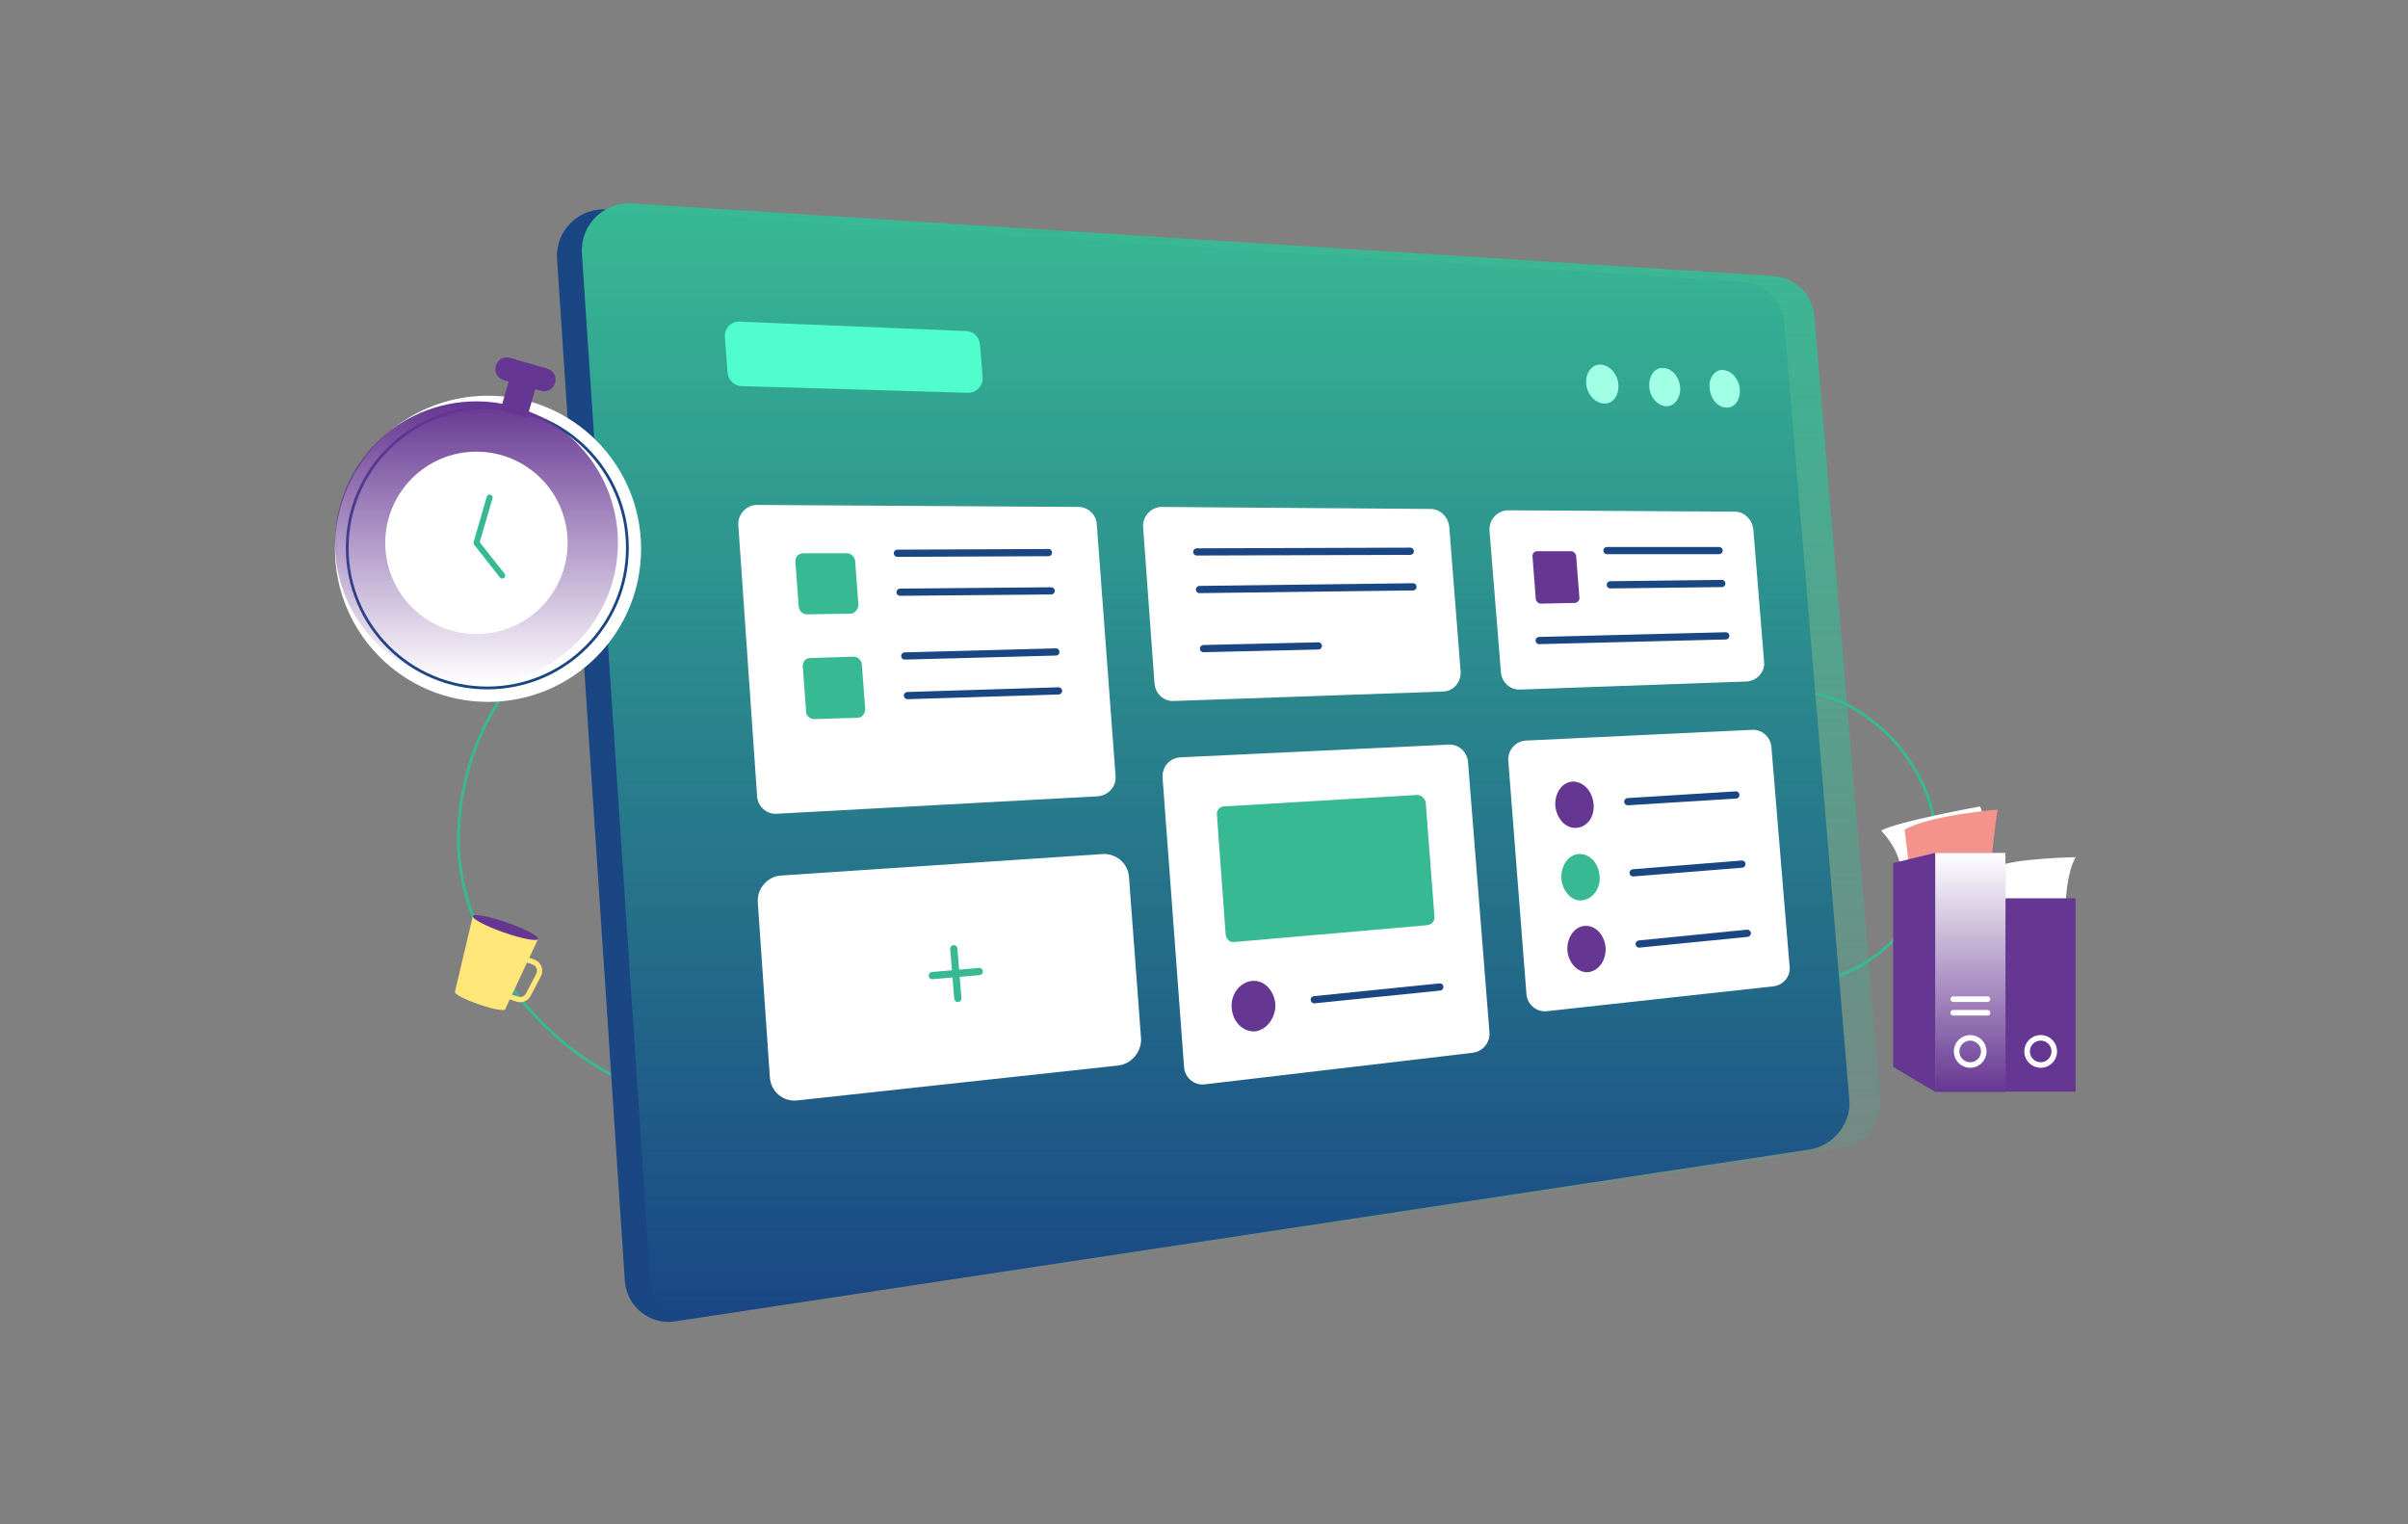 <svg width="2509" height="1588" viewBox="0 0 2509 1588" fill="none" xmlns="http://www.w3.org/2000/svg">
<rect x="0" y="0" width="2509" height="1588" fill="#808080" stroke="none"/>
<rect x="1710.21" y="719.234" width="306.301" height="306.301" rx="153.15" stroke="#37B994" stroke-width="3.023"/>
<rect x="477.674" y="603.24" width="545.584" height="545.584" rx="272.792" stroke="#37B994" stroke-width="3.023"/>
<path d="M1885.61 1197.5L703.53 1376.56C676.951 1380.76 653.17 1361.17 651.071 1334.6L580.426 270.028C578.328 240.651 602.809 216.17 632.186 218.268L1816.36 293.809C1838.74 295.208 1856.93 312.694 1859.03 335.077L1926.87 1145.74C1928.97 1170.22 1910.79 1193.31 1885.61 1197.5Z" fill="#1A4684"/>
<path d="M1917.78 1196.1L730.11 1375.86C703.531 1380.06 679.75 1360.48 677.651 1333.9L606.307 264.433C604.209 235.056 628.69 209.876 658.766 211.974L1847.84 287.515C1870.22 288.914 1888.41 306.4 1890.5 329.482L1959.05 1143.65C1961.85 1169.53 1943.66 1192.61 1917.78 1196.1Z" fill="url(#paint0_linear_4946_37532)"/>
<path d="M1143.49 829.59L809.15 847.776C798.658 848.475 789.565 840.082 788.866 829.59L769.281 547.011C768.582 535.82 777.675 526.027 788.866 526.027L1123.2 528.126C1133.7 528.126 1142.09 535.82 1142.79 546.311L1162.37 808.606C1163.07 819.798 1154.68 828.891 1143.49 829.59Z" fill="white"/>
<path d="M1503 720.477L1223.22 730.269C1212.73 730.968 1203.64 722.575 1202.94 712.083L1191.05 549.111C1190.35 537.919 1199.44 528.127 1210.63 528.127L1490.41 530.225C1500.21 530.225 1508.6 537.919 1510 548.411L1521.89 699.493C1522.59 710.684 1514.2 720.477 1503 720.477Z" fill="white"/>
<path d="M1819.86 709.984L1584.14 718.377C1573.65 719.076 1564.56 710.683 1563.86 700.191L1551.97 552.607C1551.27 541.415 1560.36 531.623 1571.55 531.623L1807.27 533.022C1817.06 533.022 1825.45 540.716 1826.85 551.208L1838.04 689C1839.44 699.492 1831.05 709.284 1819.86 709.984Z" fill="white"/>
<path d="M1164.47 1103.78L830.131 1140.15C818.94 1141.55 809.148 1133.15 808.448 1121.96L795.858 939.406C795.159 928.915 803.552 919.122 814.044 918.423L1149.08 896.04C1159.57 895.341 1169.37 903.035 1170.07 914.226L1182.66 1082.79C1182.66 1093.29 1174.96 1102.38 1164.47 1103.78Z" fill="white" stroke="white" stroke-width="12.59" stroke-miterlimit="10" stroke-linecap="round" stroke-linejoin="round"/>
<path d="M1534.48 1096.78L1255.4 1129.66C1244.21 1131.05 1234.41 1122.66 1233.71 1111.47L1211.33 810.005C1210.63 798.814 1219.03 789.721 1229.52 789.022L1509.3 775.732C1519.79 775.033 1528.88 783.426 1529.58 793.918L1551.97 1075.8C1552.66 1086.29 1544.97 1095.38 1534.48 1096.78Z" fill="white"/>
<path d="M1476.43 828.191L1275.68 840.082C1270.79 840.082 1267.29 844.279 1267.99 849.175L1277.08 973.678C1277.78 978.574 1281.28 982.071 1286.17 981.372L1486.92 963.885C1491.81 963.186 1495.31 959.689 1494.61 954.792L1485.52 835.885C1484.82 831.689 1480.62 828.191 1476.43 828.191Z" fill="#37B994"/>
<path d="M1847.83 1027.54L1612.12 1053.42C1600.93 1054.82 1591.13 1046.42 1590.43 1035.23L1571.55 792.52C1570.85 781.329 1579.24 772.236 1589.73 771.537L1825.45 760.345C1835.94 759.646 1845.03 768.039 1845.73 778.531L1864.62 1006.55C1866.02 1017.04 1858.32 1026.14 1847.83 1027.54Z" fill="white"/>
<path d="M993.802 988.367L997.999 1040.13" stroke="#37B994" stroke-width="7.515" stroke-miterlimit="10" stroke-linecap="round" stroke-linejoin="round"/>
<path d="M971.419 1016.35L1020.38 1012.15" stroke="#37B994" stroke-width="7.515" stroke-miterlimit="10" stroke-linecap="round" stroke-linejoin="round"/>
<path d="M1328.84 1045.72C1327.44 1031.73 1316.95 1020.54 1304.36 1021.94C1291.77 1023.34 1281.98 1035.93 1283.38 1050.62C1284.78 1065.3 1295.97 1075.8 1308.56 1074.4C1320.45 1072.3 1329.54 1059.71 1328.84 1045.72Z" fill="#663693"/>
<path d="M1369.41 1041.52L1500.21 1028.23" stroke="#1A4684" stroke-width="7.515" stroke-miterlimit="10" stroke-linecap="round" stroke-linejoin="round"/>
<path d="M1660.38 837.287C1658.99 823.997 1649.89 814.205 1638.7 814.205C1627.51 814.905 1619.82 826.096 1620.52 839.385C1621.91 852.675 1631.01 863.167 1642.2 862.467C1654.09 861.768 1661.78 850.577 1660.38 837.287Z" fill="#663693"/>
<path d="M1696.05 835.19L1808.66 828.195" stroke="#1A4684" stroke-width="7.515" stroke-miterlimit="10" stroke-linecap="round" stroke-linejoin="round"/>
<path d="M1666.68 912.125C1665.28 898.835 1656.19 889.043 1644.99 889.742C1633.8 890.442 1626.11 902.333 1626.81 915.622C1628.21 928.912 1638 939.403 1648.49 938.004C1659.68 936.606 1668.08 925.414 1666.68 912.125Z" fill="#37B994"/>
<path d="M1701.65 909.327L1814.96 900.234" stroke="#1A4684" stroke-width="7.515" stroke-miterlimit="10" stroke-linecap="round" stroke-linejoin="round"/>
<path d="M1672.97 986.97C1671.57 973.681 1662.48 963.889 1651.29 964.588C1640.1 965.287 1632.4 977.178 1633.1 990.468C1634.5 1003.76 1644.29 1013.55 1654.79 1012.85C1665.98 1011.45 1673.67 1000.26 1672.97 986.97Z" fill="#663693"/>
<path d="M1707.94 983.473L1820.56 972.281" stroke="#1A4684" stroke-width="7.515" stroke-miterlimit="10" stroke-linecap="round" stroke-linejoin="round"/>
<path d="M886.088 639.339L840.623 640.039C836.426 640.039 832.929 636.542 832.23 632.345L828.732 584.782C828.732 579.886 832.23 576.389 837.126 576.389H882.59C886.787 576.389 890.284 579.886 890.984 584.083L894.481 630.946C893.782 635.143 890.284 639.339 886.088 639.339Z" fill="#37B994"/>
<path d="M935.05 576.389L1092.43 575.689" stroke="#1A4684" stroke-width="7.515" stroke-miterlimit="10" stroke-linecap="round" stroke-linejoin="round"/>
<path d="M937.849 616.956L1095.23 615.557" stroke="#1A4684" stroke-width="7.515" stroke-miterlimit="10" stroke-linecap="round" stroke-linejoin="round"/>
<path d="M1640.8 628.149L1605.12 628.848C1603.03 628.848 1600.93 626.75 1600.23 624.652L1596.73 579.187C1596.73 576.389 1598.83 574.291 1601.63 574.291H1637.3C1639.4 574.291 1641.5 576.389 1642.19 578.488L1645.69 623.253C1645.69 625.351 1643.59 628.149 1640.8 628.149Z" fill="#663693"/>
<path d="M1674.37 573.592H1791.18" stroke="#1A4684" stroke-width="7.515" stroke-miterlimit="10" stroke-linecap="round" stroke-linejoin="round"/>
<path d="M1677.87 609.264L1793.98 607.865" stroke="#1A4684" stroke-width="7.515" stroke-miterlimit="10" stroke-linecap="round" stroke-linejoin="round"/>
<path d="M1603.72 667.318L1798.17 662.422" stroke="#1A4684" stroke-width="7.515" stroke-miterlimit="10" stroke-linecap="round" stroke-linejoin="round"/>
<path d="M893.781 747.756L848.317 749.155C844.12 749.155 839.923 745.657 839.923 741.461L836.426 693.898C836.426 689.002 839.923 685.504 844.12 685.504L889.584 684.105C893.781 684.105 897.278 687.603 897.978 691.799L901.475 738.663C901.475 743.559 897.978 747.756 893.781 747.756Z" fill="#37B994"/>
<path d="M942.747 683.404L1100.12 679.207" stroke="#1A4684" stroke-width="7.515" stroke-miterlimit="10" stroke-linecap="round" stroke-linejoin="round"/>
<path d="M945.542 724.67L1102.92 719.773" stroke="#1A4684" stroke-width="7.515" stroke-miterlimit="10" stroke-linecap="round" stroke-linejoin="round"/>
<path d="M1008.49 409.221L772.776 402.227C765.082 402.227 758.787 395.932 758.087 388.238L755.289 351.167C754.59 342.074 762.284 334.38 770.677 335.079L1006.39 344.872C1014.09 344.872 1020.38 351.167 1021.08 358.861L1023.88 393.134C1024.58 401.527 1017.58 409.221 1008.49 409.221Z" fill="#50FDCC"/>
<path d="M1247 574.991L1469.43 574.291" stroke="#1A4684" stroke-width="7.515" stroke-miterlimit="10" stroke-linecap="round" stroke-linejoin="round"/>
<path d="M1249.8 614.159L1472.23 611.361" stroke="#1A4684" stroke-width="7.515" stroke-miterlimit="10" stroke-linecap="round" stroke-linejoin="round"/>
<path d="M1254 675.71L1373.6 672.912" stroke="#1A4684" stroke-width="7.515" stroke-miterlimit="10" stroke-linecap="round" stroke-linejoin="round"/>
<path d="M1812.86 405.722C1812.17 395.231 1804.47 386.138 1795.38 385.438C1786.98 384.739 1779.99 393.832 1781.39 404.324C1782.09 415.515 1789.78 424.608 1798.88 424.608C1807.27 425.307 1813.56 416.214 1812.86 405.722Z" fill="#A0FFE4"/>
<path d="M1750.61 403.625C1749.91 392.433 1741.52 383.341 1733.13 383.341C1724.03 382.641 1717.74 391.734 1718.44 402.925C1719.14 414.116 1727.53 423.209 1736.62 423.209C1745.02 423.209 1751.31 414.116 1750.61 403.625Z" fill="#A0FFE4"/>
<path d="M1686.26 400.826C1685.56 389.635 1677.17 380.542 1668.07 379.843C1658.98 379.143 1651.99 388.236 1652.69 399.427C1653.39 410.618 1661.78 419.711 1670.87 420.411C1680.66 421.11 1686.96 412.017 1686.26 400.826Z" fill="#A0FFE4"/>
<path d="M2070.87 888.496C2070.87 888.496 2071.19 857.886 2063.14 840.164C2063.14 840.164 1976.14 855.953 1960.03 865.297C1960.03 865.297 1974.53 879.796 1979.04 897.518C1983.87 914.917 2070.23 918.462 2070.87 888.496Z" fill="white"/>
<path d="M2073.45 910.727C2073.45 910.727 2078.92 854.984 2081.5 843.385C2081.5 843.385 2010.94 849.185 1984.52 864.329L1991.61 923.294L2073.45 910.727Z" fill="#F4928C"/>
<path d="M2151.74 953.904C2151.74 953.904 2151.42 912.661 2162.7 893.006C2162.7 893.006 2096.32 894.295 2081.5 902.994C2066.68 911.694 2068.61 953.582 2068.61 953.582C2068.61 953.582 2148.85 958.415 2151.74 953.904Z" fill="white"/>
<path d="M2162.7 935.859H2089.56V1137.24H2162.7V935.859Z" fill="#663693"/>
<path d="M2126.29 1109.53C2134.12 1109.53 2140.47 1103.18 2140.47 1095.35C2140.47 1087.52 2134.12 1081.18 2126.29 1081.18C2118.46 1081.18 2112.11 1087.52 2112.11 1095.35C2112.11 1103.18 2118.46 1109.53 2126.29 1109.53Z" stroke="white" stroke-width="5.8" stroke-miterlimit="10" stroke-linecap="round" stroke-linejoin="round"/>
<path d="M2016.41 1137.57V888.496L1972.59 899.129V1111.47L2016.41 1137.57Z" fill="#663693"/>
<path d="M2089.55 888.496H2016.41V1137.57H2089.55V888.496Z" fill="#663692"/>
<path d="M2089.55 888.496H2016.41V1137.57H2089.55V888.496Z" fill="url(#paint1_linear_4946_37532)"/>
<path d="M2052.82 1109.53C2060.65 1109.53 2067 1103.18 2067 1095.36C2067 1087.53 2060.65 1081.18 2052.82 1081.18C2044.99 1081.18 2038.65 1087.53 2038.65 1095.36C2038.65 1103.18 2044.99 1109.53 2052.82 1109.53Z" stroke="white" stroke-width="5.8" stroke-miterlimit="10" stroke-linecap="round" stroke-linejoin="round"/>
<path d="M2035.1 1040.9H2070.87" stroke="white" stroke-width="5.8" stroke-miterlimit="10" stroke-linecap="round" stroke-linejoin="round"/>
<path d="M2035.1 1055.08H2070.87" stroke="white" stroke-width="5.8" stroke-miterlimit="10" stroke-linecap="round" stroke-linejoin="round"/>
<path d="M508.489 731.217C596.576 731.217 667.985 659.809 667.985 571.722C667.985 483.635 596.576 412.227 508.489 412.227C420.403 412.227 348.994 483.635 348.994 571.722C348.994 659.809 420.403 731.217 508.489 731.217Z" fill="white"/>
<path d="M653.714 570.753C653.714 651.368 588.362 716.72 507.747 716.72C427.132 716.72 361.781 651.368 361.781 570.753C361.781 490.138 427.132 424.787 507.747 424.787C588.362 424.787 653.714 490.138 653.714 570.753Z" stroke="#1A4684" stroke-width="2.913"/>
<path d="M496.417 712.977C577.837 712.977 643.84 646.974 643.84 565.554C643.84 484.134 577.837 418.131 496.417 418.131C414.998 418.131 348.994 484.134 348.994 565.554C348.994 646.974 414.998 712.977 496.417 712.977Z" fill="url(#paint2_linear_4946_37532)"/>
<path d="M496.417 660.559C548.887 660.559 591.423 618.023 591.423 565.553C591.423 513.083 548.887 470.547 496.417 470.547C443.947 470.547 401.411 513.083 401.411 565.553C401.411 618.023 443.947 660.559 496.417 660.559Z" fill="white"/>
<path d="M523.283 599.623L496.419 565.552L510.179 518.377" stroke="#37B994" stroke-width="6.205" stroke-miterlimit="10" stroke-linecap="round" stroke-linejoin="round"/>
<path d="M563.248 406.993L524.59 395.854C518.038 393.889 514.762 387.337 516.728 380.785C518.693 374.232 525.245 370.956 531.798 372.922L570.455 384.061C577.007 386.026 580.283 392.578 578.318 399.131C576.352 405.683 569.8 408.959 563.248 406.993Z" fill="#663693"/>
<path d="M531.995 390.789L521.392 427.283L549.077 435.326L559.68 398.833L531.995 390.789Z" fill="#663693"/>
<path d="M492.674 954.371L474.02 1033.31C473.337 1035.59 484.257 1041.27 498.816 1046.28C513.148 1051.28 525.66 1053.56 526.343 1051.51L560.694 978.03L492.674 954.371Z" fill="#FFE779"/>
<path d="M542.949 997.822L555.689 1002.14C561.376 1004.19 563.879 1010.56 561.149 1015.79L550.457 1036.27C548.182 1040.59 543.177 1042.41 538.627 1040.82L524.75 1036.04" stroke="#FFE779" stroke-width="5.441" stroke-miterlimit="10" stroke-linecap="round" stroke-linejoin="round"/>
<path d="M560.696 978.257C559.786 980.987 543.634 978.03 524.98 971.432C506.098 964.835 491.766 957.328 492.676 954.371C493.586 951.641 509.738 954.598 528.392 961.195C547.274 967.793 561.606 975.3 560.696 978.257Z" fill="#663693"/>
<defs>
<linearGradient id="paint0_linear_4946_37532" x1="1282.76" y1="211.852" x2="1282.76" y2="1376.43" gradientUnits="userSpaceOnUse">
<stop stop-color="#37B994"/>
<stop offset="1" stop-color="#37B994" stop-opacity="0"/>
</linearGradient>
<linearGradient id="paint1_linear_4946_37532" x1="2052.98" y1="888.496" x2="2052.98" y2="1137.57" gradientUnits="userSpaceOnUse">
<stop stop-color="white"/>
<stop offset="1" stop-color="white" stop-opacity="0"/>
</linearGradient>
<linearGradient id="paint2_linear_4946_37532" x1="496.417" y1="418.131" x2="496.417" y2="712.977" gradientUnits="userSpaceOnUse">
<stop stop-color="#663692"/>
<stop offset="1" stop-color="#663692" stop-opacity="0"/>
</linearGradient>
</defs>
</svg>
